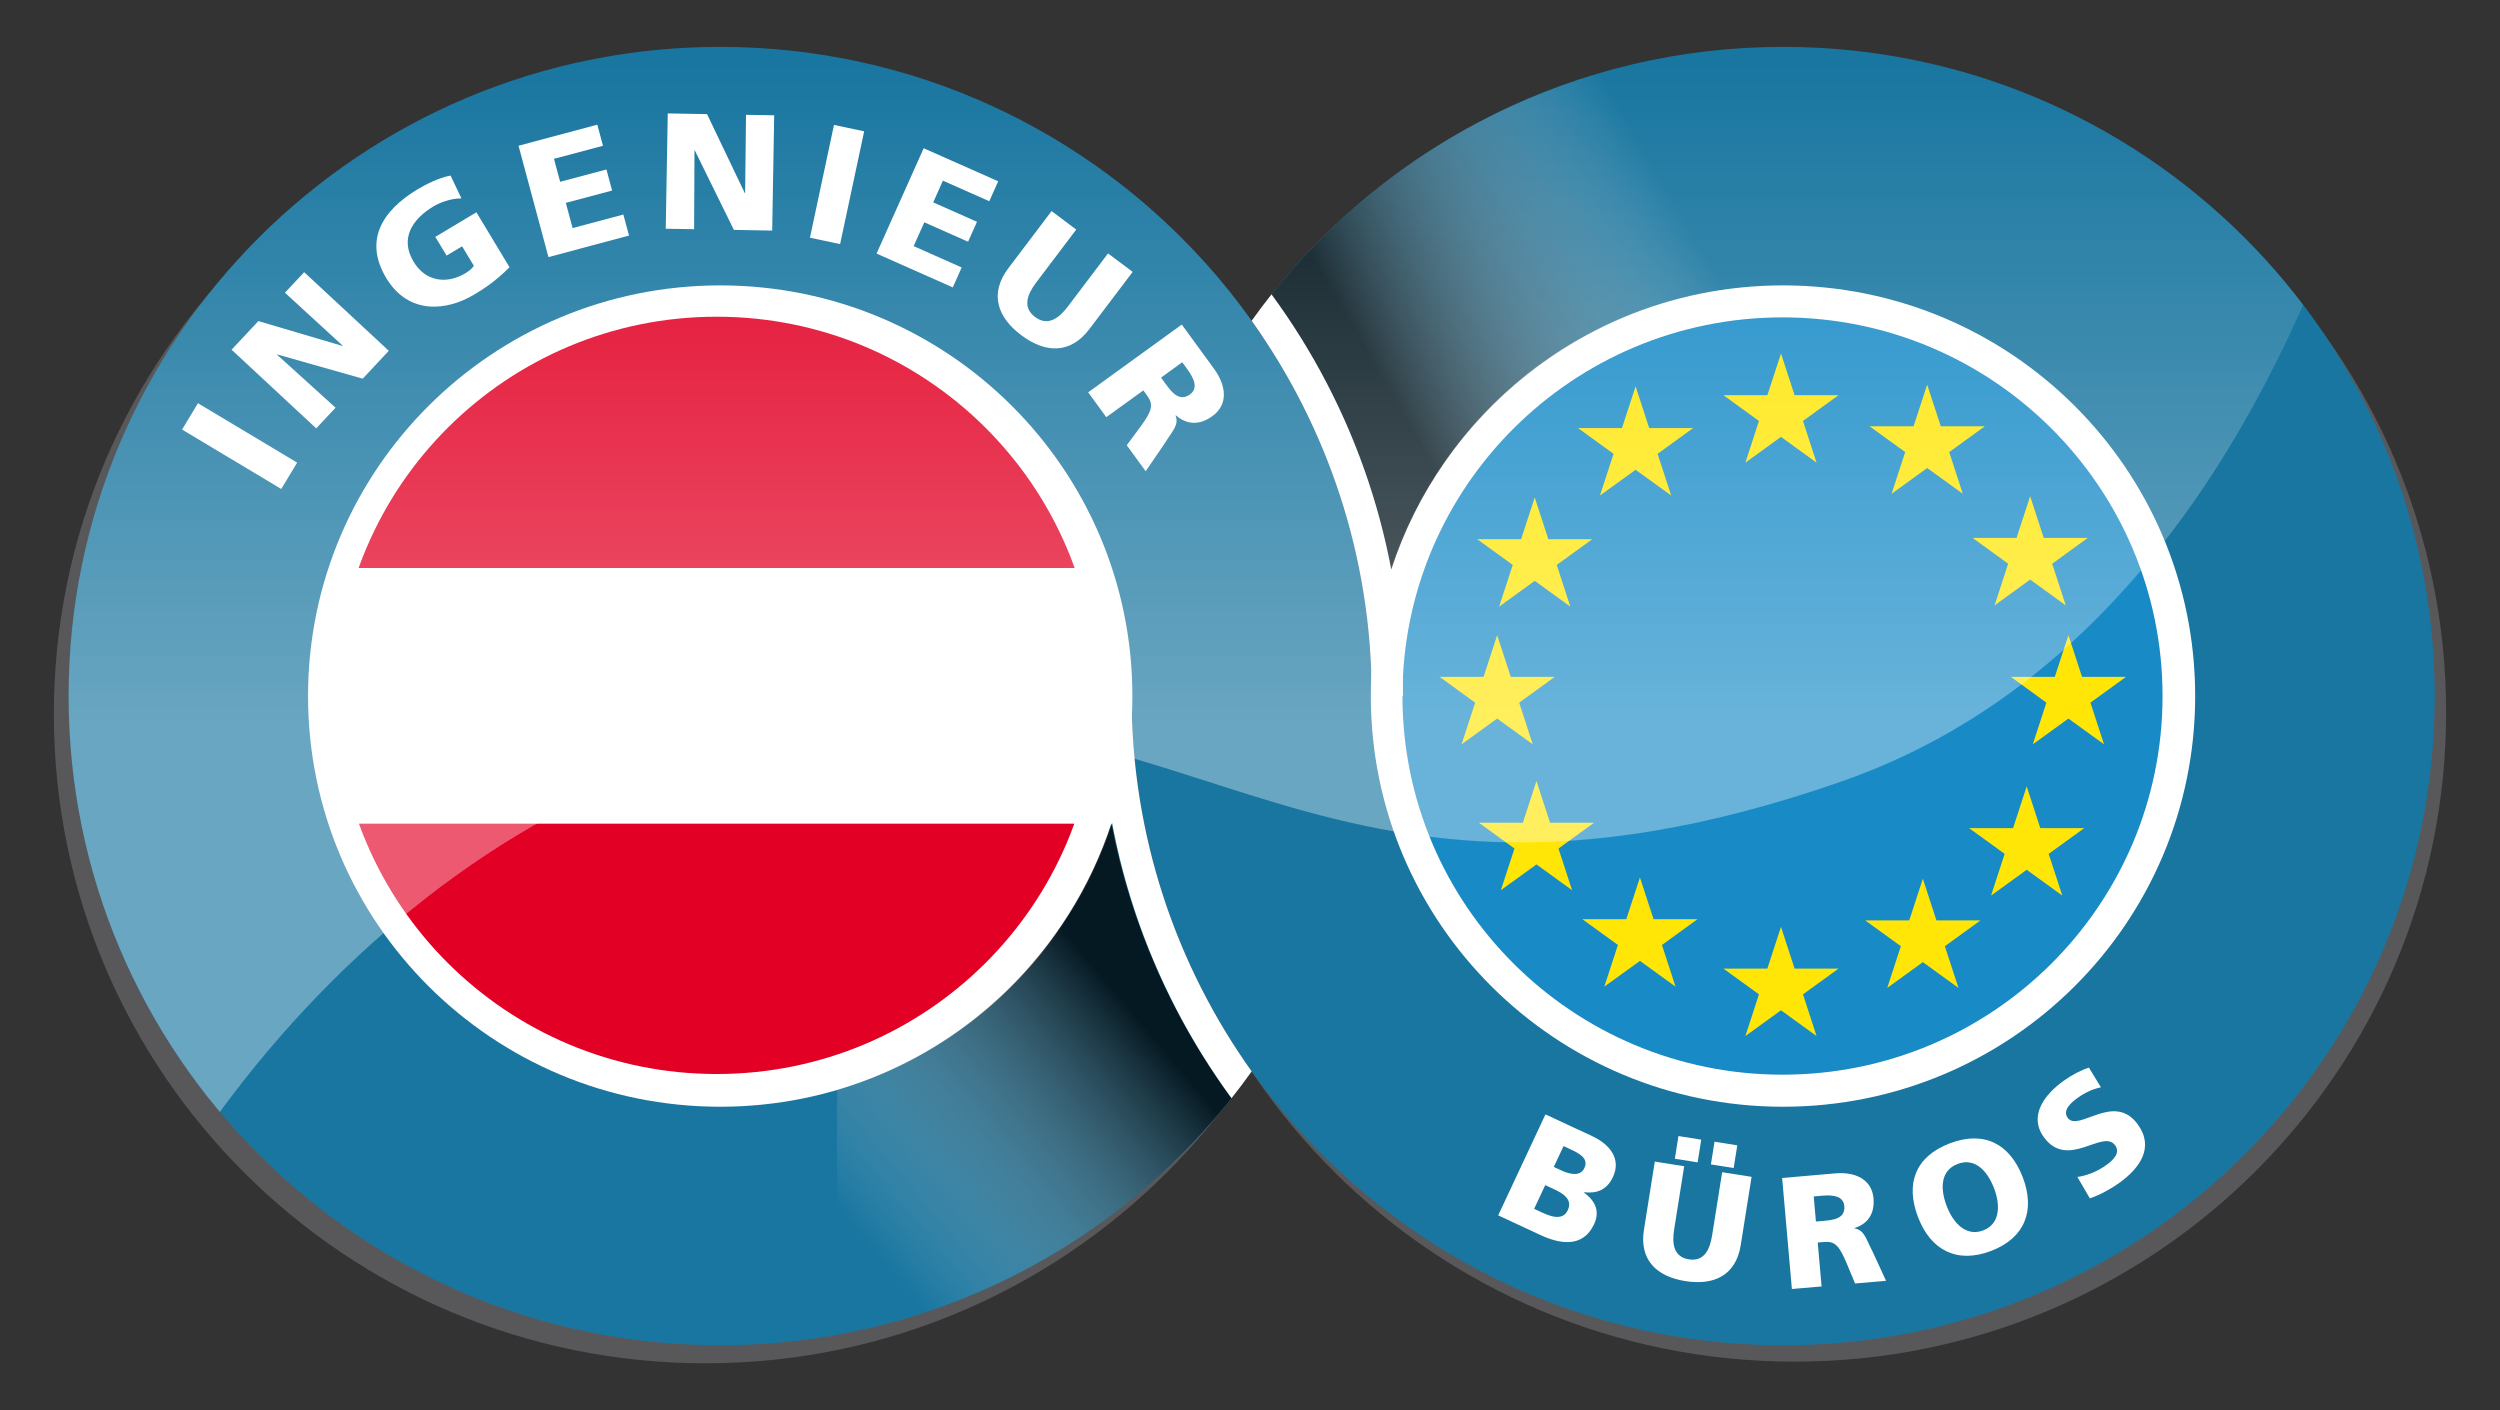 <?xml version="1.0" encoding="UTF-8"?><svg xmlns="http://www.w3.org/2000/svg" xmlns:xlink="http://www.w3.org/1999/xlink" viewBox="0 0 748.78 422.36"><rect x="0" y="0" width="748.78" height="422.36" fill="#333333" stroke="none"/><defs><style>.cls-1{fill:none;}.cls-2{clip-path:url(#clippath);}.cls-3{fill:url(#Unbenannter_Verlauf_41);opacity:.35;}.cls-4{fill:#ffe607;}.cls-5,.cls-6{fill:#fff;}.cls-7{fill:#e20024;}.cls-8{fill:#1976a0;}.cls-9{fill:#188bc7;}.cls-10{fill:#58585a;}.cls-11{clip-path:url(#clippath-1);}.cls-6{fill-rule:evenodd;}.cls-12{isolation:isolate;}.cls-13{fill:url(#Unbenannter_Verlauf_27);opacity:.8;}.cls-13,.cls-14{mix-blend-mode:multiply;}.cls-14{fill:url(#Unbenannter_Verlauf_26);opacity:.79;}</style><clipPath id="clippath"><path class="cls-1" d="m100.81,208.27c0,62.63,50.97,113.41,113.84,113.41s113.82-50.78,113.82-113.41-50.96-113.41-113.82-113.41-113.84,50.77-113.84,113.41"/></clipPath><linearGradient id="Unbenannter_Verlauf_27" x1="369.37" y1="138.41" x2="539.54" y2="40.17" gradientUnits="userSpaceOnUse"><stop offset=".26" stop-color="#000"/><stop offset=".78" stop-color="#f8f8f8" stop-opacity="0"/></linearGradient><linearGradient id="Unbenannter_Verlauf_26" x1="238.22" y1="384.89" x2="382.78" y2="263.59" gradientUnits="userSpaceOnUse"><stop offset=".13" stop-color="#fff" stop-opacity="0"/><stop offset=".69" stop-color="#000"/></linearGradient><clipPath id="clippath-1"><path class="cls-1" d="m534.08,14.04c-65.73,0-123.82,32.41-159.18,82.03C339.53,46.45,281.44,14.04,215.7,14.04,107.92,14.04,20.55,101.1,20.55,208.48s87.37,194.44,195.15,194.44c65.73,0,123.83-32.41,159.19-82.03,35.36,49.62,93.46,82.03,159.18,82.03,107.78,0,195.15-87.05,195.15-194.44S641.86,14.04,534.08,14.04Z"/></clipPath><linearGradient id="Unbenannter_Verlauf_41" x1="298.97" y1="-192.23" x2="298.97" y2="469.37" gradientUnits="userSpaceOnUse"><stop offset=".32" stop-color="#fff" stop-opacity="0"/><stop offset=".62" stop-color="#fff"/></linearGradient></defs><g class="cls-12"><g id="Ebene_1"><g><g id="schatten"><path class="cls-10" d="m342.34,213.39c0-107.39,87.37-194.44,195.15-194.44s195.15,87.05,195.15,194.44-87.37,194.44-195.15,194.44-195.15-87.05-195.15-194.44"/><path class="cls-10" d="m16.13,213.88C16.13,106.49,103.5,19.44,211.28,19.44s195.16,87.05,195.16,194.44-87.37,194.44-195.16,194.44S16.13,321.26,16.13,213.88"/></g><path id="kreise_blau" class="cls-8" d="m534.08,14.04c-62.17,0-117.51,29-153.25,74.13,24.76,33.73,39.39,75.3,39.39,120.29h-9.36c0-41.89-13.35-80.65-35.97-112.39-4.18-5.87-8.66-11.5-13.45-16.86C325.7,39.24,273.66,14.04,215.7,14.04,107.92,14.04,20.55,101.1,20.55,208.48s87.37,194.44,195.15,194.44c62.12,0,117.42-28.95,153.16-74-24.72-33.8-39.34-75.41-39.24-120.44l9.31.02c0,41.89,13.35,80.65,35.97,112.39.15.21.3.43.46.64,35.4,49.26,93.28,81.39,158.73,81.39,107.78,0,195.15-87.05,195.15-194.44S641.86,14.04,534.08,14.04Z"/><g id="kreise_weiss"><path class="cls-5" d="m410.58,208.48c0-67.93,55.27-123,123.45-123s123.45,55.06,123.45,123-55.27,123-123.45,123-123.45-55.06-123.45-123"/><path class="cls-5" d="m92.26,208.48c0-67.93,55.27-123,123.45-123s123.45,55.06,123.45,123-55.27,123-123.45,123-123.45-55.06-123.45-123"/></g><g id="ingenieur"><g class="cls-2"><rect class="cls-7" x="102" y="79.07" width="226.37" height="91.06"/><rect class="cls-7" x="102.01" y="246.69" width="226.37" height="91.06"/></g><polygon class="cls-5" points="84.24 146.45 89 138.56 59.29 120.77 54.53 128.66 84.24 146.45"/><polygon class="cls-5" points="94.71 128.3 100.5 122.11 82.97 106.23 83.04 106.16 108.63 113.42 116.45 105.07 91.1 81.52 85.34 87.67 102.66 103.55 102.59 103.62 77.38 96.17 69.36 104.74 94.71 128.3"/><path class="cls-5" d="m142.68,63.59l-12.3,7.36,3.38,5.6,4.64-2.78,3.53,5.85c-.52.78-1.44,1.56-2.5,2.2-5.79,3.46-12.04,2.42-15.54-3.4-4.17-6.92-.5-12.74,5.92-16.59,1.87-1.12,5.04-2.39,8.39-2.42l-3.25-6.83c-3.56.63-7.82,2.89-9.78,4.06-10.89,6.52-16.19,15.52-9.46,26.68,6.76,11.19,18.31,9.7,26.23,4.96,2.73-1.63,6.42-3.95,10.67-8.24l-9.92-16.45Z"/><polygon class="cls-5" points="164.27 77 188.4 70.56 186.7 64.25 171.5 68.31 169.47 60.76 183.33 57.06 181.64 50.76 167.77 54.45 165.92 47.57 180.6 43.66 178.9 37.34 155.3 43.65 164.27 77"/><polygon class="cls-5" points="199.4 68.51 207.89 68.65 208.01 45.05 208.1 45.05 219.81 68.86 231.28 69.06 231.88 34.53 223.44 34.39 223.18 57.84 223.08 57.84 211.77 34.18 200 33.97 199.4 68.51"/><polygon class="cls-5" points="242.59 71.2 251.62 73.11 258.83 39.33 249.79 37.42 242.59 71.2"/><polygon class="cls-5" points="262.54 75.95 285.37 86.08 288.03 80.11 273.65 73.72 276.84 66.59 289.95 72.4 292.62 66.43 279.51 60.62 282.41 54.11 296.3 60.27 298.97 54.3 276.65 44.4 262.54 75.95"/><path class="cls-5" d="m339.25,81.44l-7.38-5.54-12.02,15.89c-2.75,3.64-6.07,5.97-9.84,3.15-3.77-2.83-2.43-6.66.32-10.3l12.01-15.88-7.38-5.54-12.94,17.11c-5.71,7.55-3.36,14.64,3.86,20.06,7.21,5.42,14.71,5.71,20.41-1.84l12.95-17.11Z"/><path class="cls-6" d="m354.09,108.49l1.43,1.96c2.07,2.84,3.49,5.79.88,7.69-3.17,2.29-5.47-.69-7.23-3.09l-1.42-1.95,6.34-4.6Zm-28.17,9.02l5.43,7.44,11.09-8.02,1.14,1.56c2.01,2.76,1.51,4.6-2.21,9.61l-3.89,5.26,5.66,7.77,5.65-8.25c2.39-3.88,4.4-5.58,3.3-8.44l.08-.06c3.47,2.99,7.24,2.95,10.98.24,4.82-3.49,4.12-9.16.5-14.12l-9.69-13.29-28.04,20.3Z"/></g><g id="büros"><path class="cls-9" d="m420.05,208.47c0-62.64,50.97-113.41,113.83-113.41s113.83,50.77,113.83,113.41-50.96,113.41-113.83,113.41-113.83-50.77-113.83-113.41"/><polygon class="cls-4" points="544.08 138.57 533.43 130.85 522.76 138.57 526.83 126.08 516.17 118.36 529.35 118.36 533.43 105.88 537.5 118.36 550.67 118.36 540.01 126.08 544.08 138.57"/><polygon class="cls-4" points="587.88 147.89 577.21 140.18 566.56 147.89 570.63 135.41 559.97 127.68 573.14 127.68 577.21 115.2 581.29 127.68 594.47 127.68 583.81 135.41 587.88 147.89"/><polygon class="cls-4" points="500.54 148.41 489.88 140.7 479.21 148.41 483.28 135.93 472.63 128.21 485.8 128.21 489.88 115.72 493.95 128.21 507.12 128.21 496.46 135.93 500.54 148.41"/><polygon class="cls-4" points="618.72 181.32 608.06 173.6 597.4 181.32 601.47 168.84 590.81 161.11 603.98 161.11 608.06 148.63 612.13 161.11 625.3 161.12 614.65 168.84 618.72 181.32"/><polygon class="cls-4" points="470.33 181.69 459.67 173.97 449.01 181.69 453.08 169.2 442.42 161.49 455.59 161.49 459.67 148.99 463.74 161.49 476.92 161.49 466.26 169.2 470.33 181.69"/><polygon class="cls-4" points="630.18 222.93 619.52 215.22 608.85 222.93 612.92 210.45 602.27 202.72 615.44 202.72 619.52 190.24 623.59 202.73 636.76 202.73 626.11 210.45 630.18 222.93"/><polygon class="cls-4" points="459.08 222.93 448.42 215.22 437.76 222.93 441.83 210.45 431.17 202.72 444.35 202.72 448.42 190.24 452.5 202.73 465.67 202.73 455.01 210.45 459.08 222.93"/><polygon class="cls-4" points="470.85 266.62 460.19 258.91 449.53 266.62 453.6 254.14 442.94 246.42 456.11 246.42 460.19 233.93 464.26 246.42 477.44 246.42 466.78 254.14 470.85 266.62"/><polygon class="cls-4" points="501.84 295.51 491.18 287.8 480.51 295.51 484.59 283.03 473.93 275.31 487.1 275.31 491.18 262.82 495.25 275.31 508.42 275.31 497.77 283.03 501.84 295.51"/><polygon class="cls-4" points="544.08 310.31 533.43 302.59 522.76 310.31 526.83 297.82 516.17 290.1 529.35 290.1 533.43 277.61 537.5 290.1 550.67 290.1 540.01 297.82 544.08 310.31"/><polygon class="cls-4" points="617.68 268.23 607.02 260.51 596.35 268.23 600.42 255.74 589.77 248.03 602.94 248.03 607.02 235.53 611.09 248.03 624.26 248.03 613.6 255.74 617.68 268.23"/><polygon class="cls-4" points="586.58 295.89 575.92 288.17 565.25 295.89 569.33 283.4 558.67 275.68 571.84 275.68 575.92 263.19 579.99 275.68 593.16 275.68 582.51 283.4 586.58 295.89"/><path class="cls-6" d="m468.29,343.26l2.35,1.1c2.69,1.25,5.19,2.72,3.89,5.5-1.19,2.55-4.24,1.93-6.89.7l-2.26-1.05,2.92-6.24Zm-5.47,11.7l2.48,1.15c2.78,1.29,5.81,3.07,4.27,6.36-1.44,3.07-4.73,2.07-7.69.7l-2.39-1.11,3.33-7.1Zm-14.09,9.06l12.78,5.94c5.43,2.53,12.53,3.98,15.92-3.26,1.73-3.68.65-6.82-3.01-9.52l.04-.09c3.92.45,6.87-.76,8.65-4.58,2.43-5.2-.63-9.62-6.28-12.25l-13.95-6.48-14.15,30.23Z"/><path class="cls-6" d="m524.62,352.48l-8.81-1.39-3.02,18.97c-.69,4.34-2.46,7.84-6.96,7.13-4.5-.71-5.1-4.58-4.41-8.92l3.02-18.97-8.81-1.39-3.25,20.44c-1.43,9.02,3.8,14,12.42,15.36,8.62,1.36,15.14-1.77,16.57-10.79l3.25-20.44Zm-22.98-5.42l6.82,1.08,1.08-6.8-6.82-1.08-1.08,6.8Zm10.8,1.7l6.82,1.07,1.08-6.79-6.82-1.08-1.08,6.8Z"/><path class="cls-6" d="m543.22,358.35l2.35-.21c3.39-.29,6.54,0,6.82,3.1.33,3.76-3.29,4.17-6.16,4.42l-2.34.2-.66-7.52Zm-6.52,27.72l8.89-.77-1.16-13.14,1.87-.17c3.3-.29,4.57,1.04,6.89,6.6l2.43,5.83,9.27-.81-4.04-8.77c-2.03-3.9-2.44-6.41-5.38-6.92v-.1c4.2-1.37,6.05-4.51,5.66-8.94-.51-5.72-5.57-7.96-11.49-7.44l-15.87,1.38,2.92,33.23Z"/><path class="cls-6" d="m583.08,361.28c-2.08-5.4-1.82-10.72,3.24-12.66,5.06-1.93,8.83,1.84,10.91,7.25,1.98,5.13,1.82,10.72-3.24,12.65-5.06,1.94-8.93-2.11-10.91-7.24m-8.6,3.28c3.81,9.91,11.67,14.01,21.88,10.11,10.21-3.9,13.28-12.2,9.47-22.1-3.85-9.99-11.58-14.05-21.88-10.11-10.3,3.94-13.32,12.1-9.47,22.1"/><path class="cls-5" d="m625.91,358.92c2.97-.97,6.39-2.86,8.92-4.68,6.01-4.36,10.53-10.52,5.43-17.52-7.1-9.74-17.77,2.47-20.95-1.9-1.72-2.36,1.19-4.7,3.02-6.03,2.06-1.48,4.43-2.62,6.92-3.12l-3.59-5.9c-2.28.7-5.12,2.17-7.72,4.05-5.43,3.93-10.5,10.32-5.76,16.81,7.16,9.82,17.66-2.62,21.32,2.4,1.58,2.17-.26,4.2-2.55,5.86-2.99,2.16-6.15,3.27-8.75,3.62l3.72,6.4Z"/></g><g id="schatten-2"><path class="cls-13" d="m380.85,88.19c17.63,24.02,30.12,52.03,35.85,82.41,15.09-46.5,57.2-80.83,107.93-84.65V14.33c-58.31,2.78-109.87,31.04-143.78,73.86Z"/><path class="cls-14" d="m250.71,326.4v73.37c47.65-8.61,89.26-34.46,118.12-70.84-17.65-23.99-30.17-51.97-35.94-82.33-12.53,38.29-43.3,68.34-82.18,79.8Z"/></g><g id="trennung_weiss"><path class="cls-5" d="m410.86,208.46h9.36c0-44.98-14.64-86.56-39.39-120.29-2.04,2.58-4.02,5.22-5.94,7.9,22.62,31.74,35.96,70.5,35.97,112.39Z"/><path class="cls-5" d="m338.93,208.5l-9.31-.02c-.11,45.03,14.52,86.63,39.24,120.44,2.08-2.62,4.09-5.3,6.03-8.02-22.62-31.74-35.96-70.5-35.97-112.39Z"/></g><g id="spiegelung"><g class="cls-11"><path class="cls-3" d="m10.11,469.37c9.22-99.92,98.95-219.05,208.22-245.96,137.04-33.75,166.21,68.81,333.17,10.67,166.06-57.82,181.42-317.47,181.42-317.47L14.5-192.23-135,119.8,10.11,469.37Z"/></g></g></g></g></g></svg>